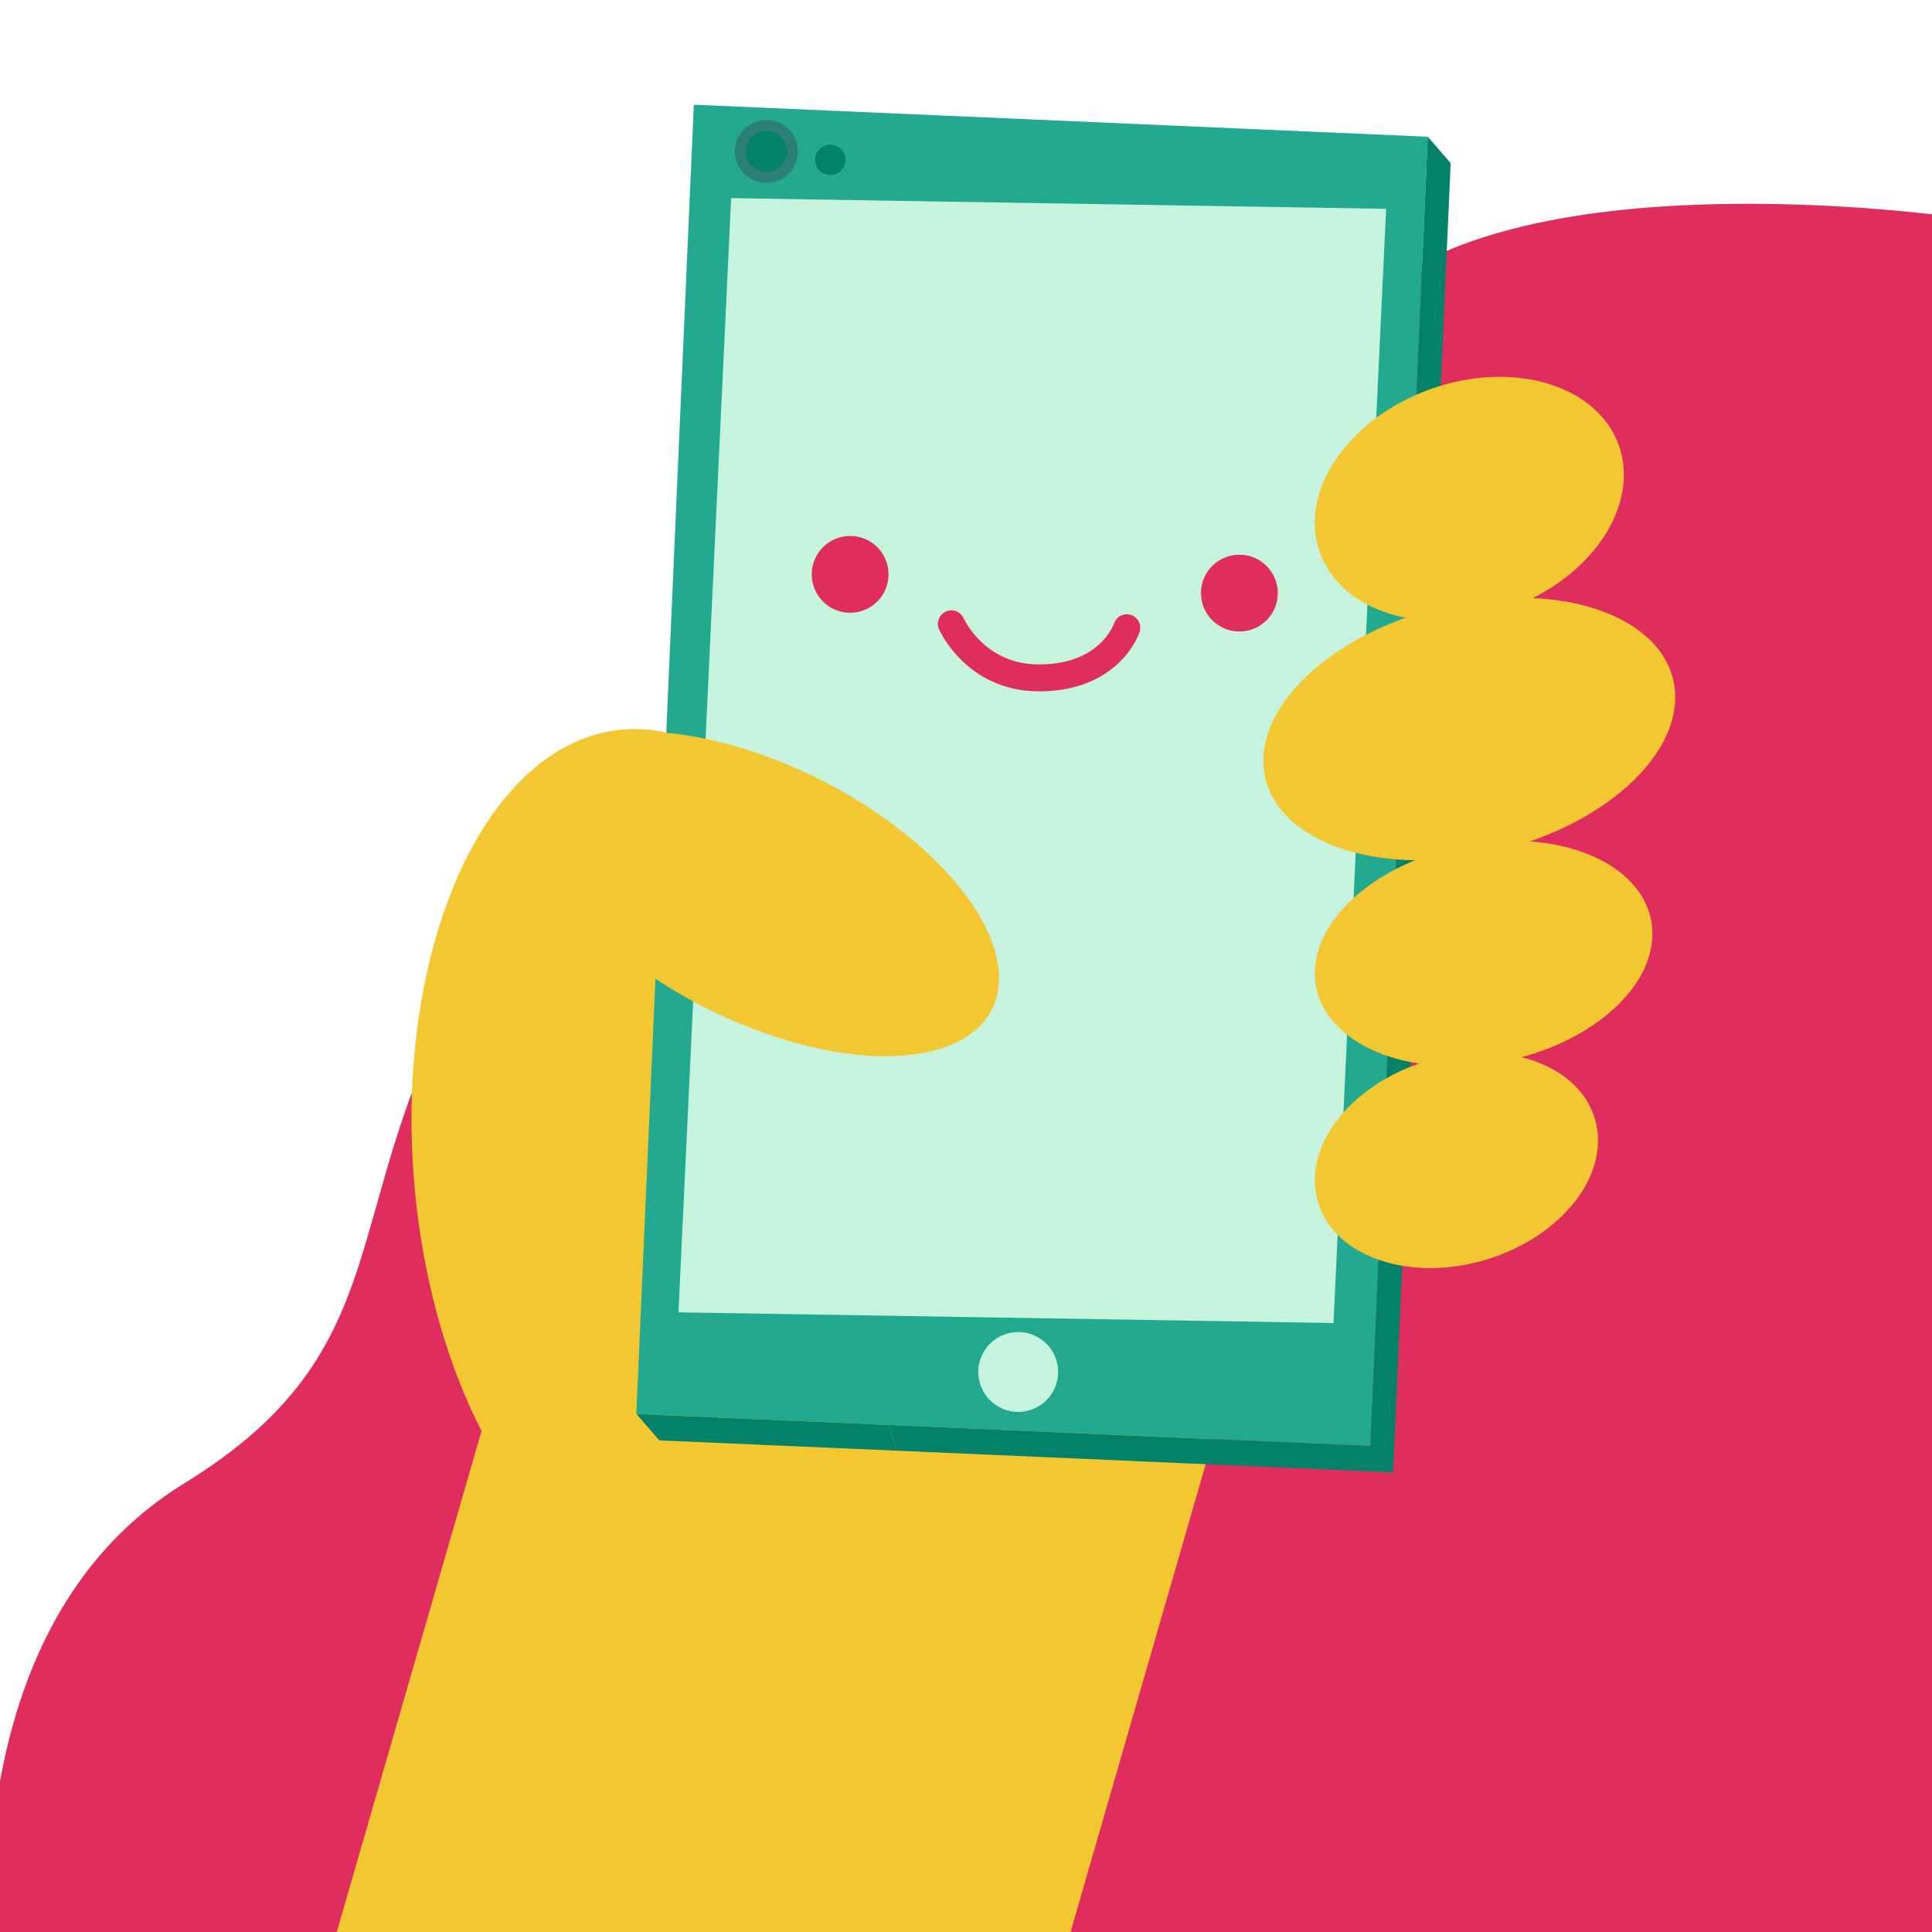 <?xml version="1.0" encoding="UTF-8" standalone="no"?>
<!DOCTYPE svg PUBLIC "-//W3C//DTD SVG 1.1//EN" "http://www.w3.org/Graphics/SVG/1.1/DTD/svg11.dtd">
<!-- Created with Vectornator (http://vectornator.io/) -->
<svg height="100%" stroke-miterlimit="10" style="fill-rule:nonzero;clip-rule:evenodd;stroke-linecap:round;stroke-linejoin:round;" version="1.1" viewBox="0 0 1080 1080" width="100%" xml:space="preserve" xmlns="http://www.w3.org/2000/svg" xmlns:vectornator="http://vectornator.io" xmlns:xlink="http://www.w3.org/1999/xlink">
<defs/>
<clipPath id="ArtboardFrame">
<rect height="1080" width="1080" x="0" y="0"/>
</clipPath>
<g clip-path="url(#ArtboardFrame)" id="Layer-1" vectornator:layerName="Layer 1">
<path d="M-6.59 1102.12C-7.396 1128.21 1079.98 1104.03 1079.98 1104.03L1099.33 122.243C1099.33 122.243 902.651 92.419 797.056 145.619C691.462 198.819 707.583 318.923 593.122 371.317C478.661 423.711 333.569 416.457 260.218 546.233C186.866 676.009 226.363 753.392 103.035 829.162C-20.293 904.932-5.784 1076.04-6.59 1102.12Z" fill="#df2e5d" fill-rule="nonzero" opacity="1" stroke="#baffe4" stroke-linecap="butt" stroke-linejoin="round" stroke-opacity="0" stroke-width="15.057"/>
</g>
<g clip-path="url(#ArtboardFrame)" id="Layer-3" vectornator:layerName="Layer 3">
<path d="M328.092 596.001L699.808 729.147L538.596 1287.12L166.88 1153.97L328.092 596.001Z" fill="#f2c732" fill-rule="nonzero" opacity="1" stroke="#baffe4" stroke-linecap="butt" stroke-linejoin="round" stroke-opacity="0" stroke-width="15.057"/>
<path d="M234.082 683.914C215.862 552.191 260.899 429.624 334.676 410.153C408.454 390.681 483.032 481.679 501.253 613.401C519.474 745.124 474.436 867.691 400.659 887.162C326.882 906.634 252.303 815.636 234.082 683.914Z" fill="#f2c732" fill-rule="nonzero" opacity="1" stroke="#baffe4" stroke-linecap="butt" stroke-linejoin="round" stroke-opacity="0" stroke-width="15.057"/>
</g>
<g id="Layer-2" vectornator:layerName="Layer 2">
<path d="M387.847 58.522C371.779 424.455 371.779 424.455 355.71 790.388C560.877 799.343 560.877 799.343 766.044 808.299C782.096 442.371 782.096 442.371 798.148 76.443C592.998 67.483 592.998 67.483 387.847 58.522Z" fill="#23a98f" fill-rule="nonzero" opacity="1" stroke="#d25b88" stroke-linecap="butt" stroke-linejoin="round" stroke-opacity="0" stroke-width="15.057"/>
<g opacity="1">
<path d="M810.916 91.163L778.777 823.053L766.04 808.318L798.125 76.415L810.916 91.163Z" fill="#048169" fill-rule="nonzero" opacity="1" stroke="#d25b88" stroke-linecap="butt" stroke-linejoin="round" stroke-opacity="0" stroke-width="15.057"/>
<path d="M501.189 810.92L778.873 823.103L766.136 808.369L497.103 796.565L501.189 810.92Z" fill="#048169" fill-rule="nonzero" opacity="1" stroke="#d25b88" stroke-linecap="butt" stroke-linejoin="round" stroke-opacity="0" stroke-width="15.057"/>
<path d="M497.103 796.565L355.817 790.447L368.554 805.182L379.229 805.651L501.189 810.92L497.103 796.565Z" fill="#048169" fill-rule="nonzero" opacity="1" stroke="#d25b88" stroke-linecap="butt" stroke-linejoin="round" stroke-opacity="0" stroke-width="15.057"/>
<path d="M547.788 773.319C544.263 761.504 550.983 749.069 562.798 745.544C574.612 742.02 587.047 748.739 590.572 760.554C594.097 772.368 587.377 784.803 575.562 788.328C563.748 791.853 551.313 785.133 547.788 773.319Z" fill="#c6f3de" fill-rule="nonzero" opacity="1" stroke="#d25b88" stroke-linecap="butt" stroke-linejoin="round" stroke-opacity="0" stroke-width="15.057"/>
<path d="M414.494 88.827C412.195 81.122 416.577 73.013 424.282 70.714C431.986 68.416 440.095 72.798 442.394 80.502C444.693 88.207 440.31 96.316 432.606 98.615C424.901 100.913 416.792 96.531 414.494 88.827Z" fill="#048169" fill-rule="nonzero" opacity="1" stroke="#2c7e79" stroke-linecap="butt" stroke-linejoin="round" stroke-width="6.157"/>
<path d="M456.023 91.746C454.684 87.258 457.237 82.534 461.725 81.195C466.213 79.856 470.938 82.409 472.277 86.897C473.616 91.385 471.063 96.109 466.575 97.448C462.086 98.788 457.362 96.235 456.023 91.746Z" fill="#048169" fill-rule="nonzero" opacity="1" stroke="#d25b88" stroke-linecap="butt" stroke-linejoin="round" stroke-opacity="0" stroke-width="15.057"/>
</g>
<path d="M408.712 110.753C393.986 422.177 393.986 422.177 379.259 733.6C562.345 736.587 562.345 736.587 745.431 739.573C760.141 428.155 760.141 428.155 774.852 116.736C591.782 113.744 591.782 113.744 408.712 110.753Z" fill="#c6f3de" fill-rule="nonzero" opacity="1" stroke="#d25b88" stroke-linecap="butt" stroke-linejoin="round" stroke-opacity="0" stroke-width="15.057"/>
</g>
<g id="Layer-4" vectornator:layerName="Layer 4">
<path d="M433.476 579.562C360.801 555.813 298.836 500.805 295.073 456.699C291.31 412.592 347.175 396.089 419.85 419.838C492.525 443.587 554.491 498.595 558.253 542.702C562.016 586.809 506.151 603.312 433.476 579.562Z" fill="#f2c732" fill-rule="nonzero" opacity="1" stroke="#d25b88" stroke-linecap="butt" stroke-linejoin="round" stroke-opacity="0" stroke-width="15.057"/>
<path d="M736.801 672.161C727.5 641.56 754.583 606.23 797.293 593.249C840.003 580.268 882.166 594.552 891.467 625.153C896.188 640.688 891.533 657.44 880.219 671.87C869.244 685.865 852.003 697.675 830.974 704.066C788.264 717.047 746.101 702.763 736.801 672.161Z" fill="#f2c732" fill-rule="nonzero" opacity="1" stroke="#d25b88" stroke-linecap="butt" stroke-linejoin="round" stroke-opacity="0" stroke-width="15.057"/>
<path d="M735.096 540.915C737.745 506.415 782.083 474.918 834.129 470.564C886.175 466.21 926.219 490.648 923.571 525.148C920.922 559.648 876.583 591.146 824.537 595.499C772.491 599.853 732.447 575.415 735.096 540.915Z" fill="#f2c732" fill-rule="nonzero" opacity="1" stroke="#d25b88" stroke-linecap="butt" stroke-linejoin="round" stroke-opacity="0" stroke-width="15.057"/>
<path d="M706.389 428.397C703.625 389.544 752.861 348.706 816.361 337.18C879.86 325.655 933.578 347.808 936.342 386.661C939.106 425.513 889.87 466.352 826.37 477.877C762.871 489.402 709.153 467.249 706.389 428.397Z" fill="#f2c732" fill-rule="nonzero" opacity="1" stroke="#d25b88" stroke-linecap="butt" stroke-linejoin="round" stroke-opacity="0" stroke-width="15.057"/>
<path d="M737.842 308.868C725.691 275.049 753.234 234.197 799.363 217.622C845.492 201.048 892.737 215.027 904.889 248.847C917.04 282.666 889.496 323.518 843.368 340.093C797.239 356.667 749.994 342.687 737.842 308.868Z" fill="#f2c732" fill-rule="nonzero" opacity="1" stroke="#d25b88" stroke-linecap="butt" stroke-linejoin="round" stroke-opacity="0" stroke-width="15.057"/>
<g opacity="1">
<path d="M453.756 321.068C453.756 309.21 463.369 299.597 475.227 299.597C487.085 299.597 496.697 309.21 496.697 321.068C496.697 332.926 487.085 342.538 475.227 342.538C463.369 342.538 453.756 332.926 453.756 321.068Z" fill="#df2e5d" fill-rule="nonzero" opacity="1" stroke="#d25b88" stroke-linecap="butt" stroke-linejoin="round" stroke-opacity="0" stroke-width="15.057"/>
<path d="M671.356 331.548C671.356 319.69 680.969 310.078 692.827 310.078C704.684 310.078 714.297 319.69 714.297 331.548C714.297 343.406 704.684 353.019 692.827 353.019C680.969 353.019 671.356 343.406 671.356 331.548Z" fill="#df2e5d" fill-rule="nonzero" opacity="1" stroke="#d25b88" stroke-linecap="butt" stroke-linejoin="round" stroke-opacity="0" stroke-width="15.057"/>
<path d="M531.819 348.706C531.819 348.706 544.992 378.942 580.854 378.942C620.874 378.942 629.888 350.913 629.888 350.913" fill="#ffffff" fill-opacity="0" fill-rule="nonzero" opacity="1" stroke="#df2e5d" stroke-linecap="round" stroke-linejoin="round" stroke-width="15.057"/>
</g>
</g>
</svg>
